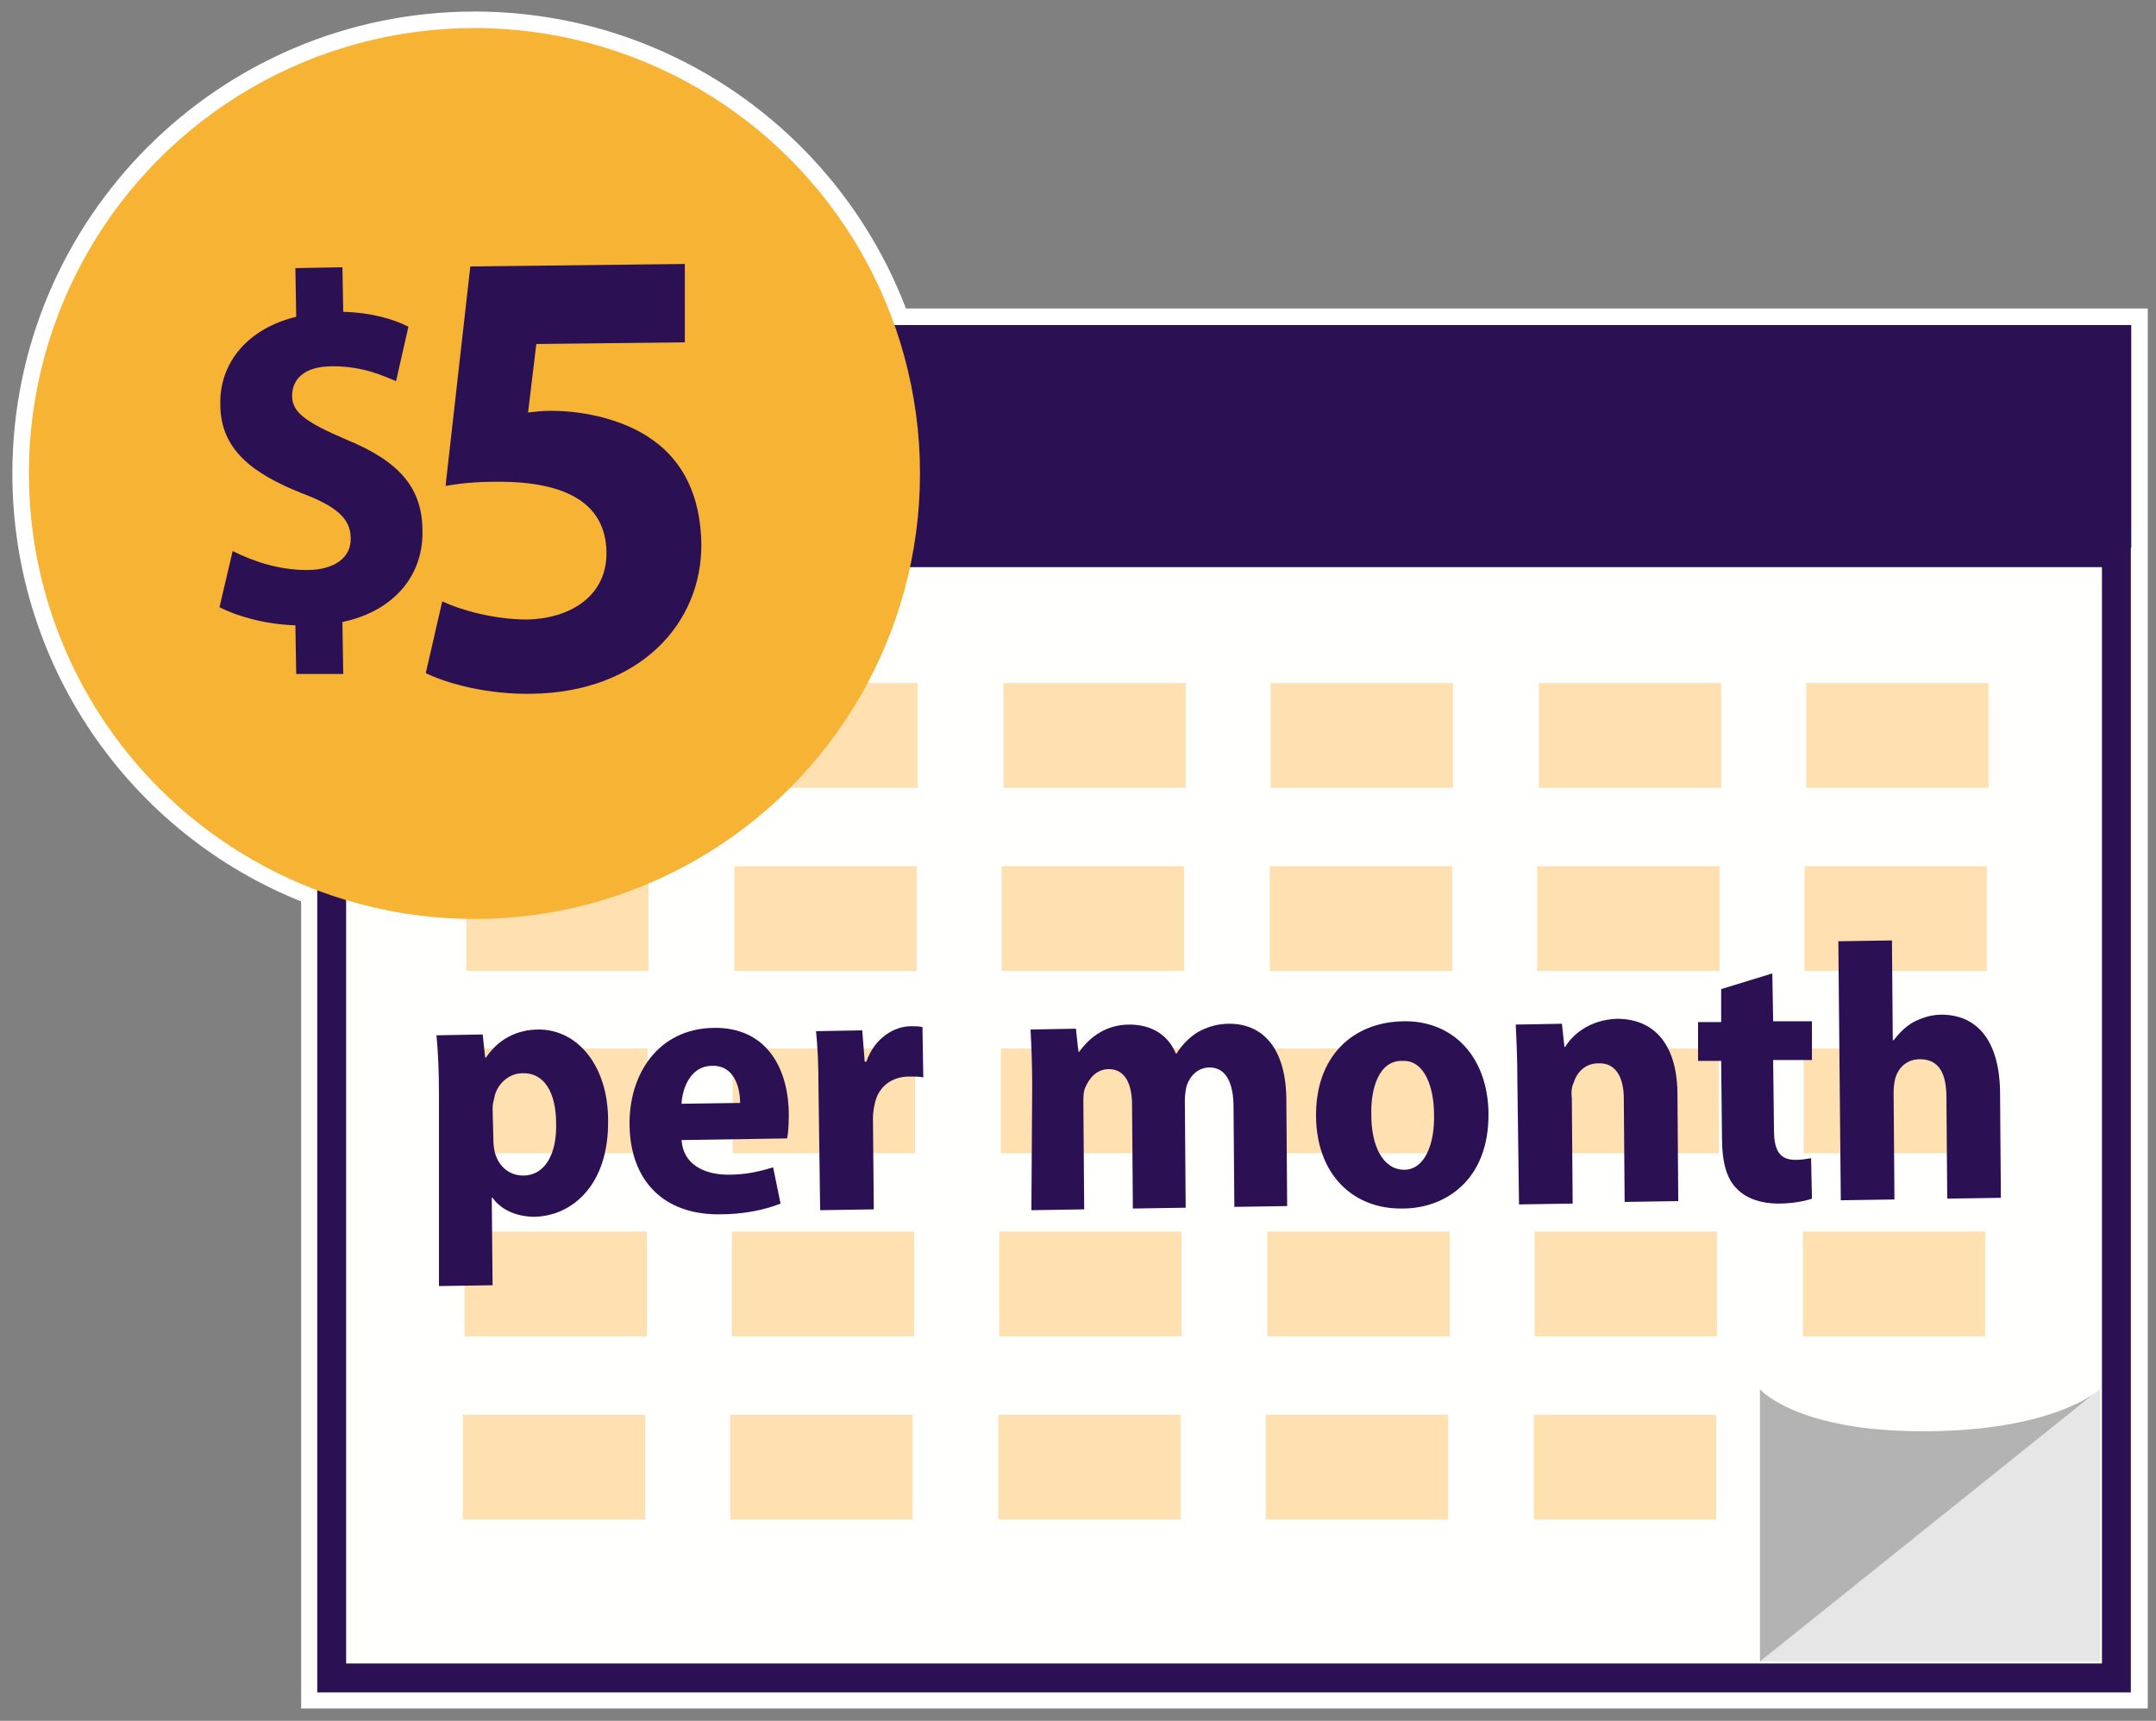 <?xml version="1.0" encoding="utf-8"?>
<!-- Generator: Adobe Illustrator 21.1.0, SVG Export Plug-In . SVG Version: 6.00 Build 0)  -->
<svg version="1.1" xmlns="http://www.w3.org/2000/svg" xmlns:xlink="http://www.w3.org/1999/xlink" x="0px" y="0px"
	 viewBox="0 0 261.3 208.6" style="enable-background:new 0 0 261.3 208.6;" xml:space="preserve">
<rect x="0" y="0" width="261.3" height="208.6" fill="#808080" stroke="none"/>
<style type="text/css">
	.st0{fill:#FFFFFF;stroke:#FFFFFF;stroke-width:4;stroke-miterlimit:10;}
	.st1{fill:#FFFFFE;stroke:#2B1054;stroke-width:3.5;stroke-miterlimit:10;}
	.st2{fill:#B3B3B3;}
	.st3{fill:#E6E6E6;}
	.st4{fill:#2B1054;}
	.st5{fill:#FFE0B0;}
	.st6{fill:#F7B334;}
</style>
<g id="Layer_4">
	<path class="st0" d="M258.2,39.4H108.4c-7.4-21-27.4-36-50.9-36c-29.8,0-54,24.2-54,54c0,23.1,14.5,42.9,35,50.5v97.2h219.8V66.4h0
		V39.4z"/>
</g>
<g id="Layer_5">
	<rect x="40.2" y="67" class="st1" width="216.3" height="136.4"/>
	<path class="st2" d="M213.3,168.4v33.1l41.2-33.1c0,0-5.2,5-21,5.1S213.3,168.4,213.3,168.4z"/>
	<polygon class="st3" points="213.3,201.4 254.5,201.4 254.5,168.4 	"/>
	<rect x="38.5" y="39.4" class="st4" width="219.8" height="27"/>
</g>
<g id="Layer_2">
	<rect x="89.1" y="82.8" class="st5" width="22.1" height="12.7"/>
	<rect x="154" y="82.8" class="st5" width="22.1" height="12.7"/>
	<rect x="186.5" y="82.8" class="st5" width="22.1" height="12.7"/>
	<rect x="121.6" y="82.8" class="st5" width="22.1" height="12.7"/>
	<rect x="218.9" y="82.8" class="st5" width="22.1" height="12.7"/>
	<rect x="89" y="105" class="st5" width="22.1" height="12.7"/>
	<rect x="153.9" y="105" class="st5" width="22.1" height="12.7"/>
	<rect x="186.3" y="105" class="st5" width="22.1" height="12.7"/>
	<rect x="121.4" y="105" class="st5" width="22.1" height="12.7"/>
	<rect x="56.5" y="105" class="st5" width="22.1" height="12.7"/>
	<rect x="218.7" y="105" class="st5" width="22.1" height="12.7"/>
	<rect x="88.8" y="127.1" class="st5" width="22.1" height="12.7"/>
	<rect x="153.7" y="127.1" class="st5" width="22.1" height="12.7"/>
	<rect x="186.2" y="127.1" class="st5" width="22.1" height="12.7"/>
	<rect x="121.3" y="127.1" class="st5" width="22.1" height="12.7"/>
	<rect x="56.4" y="127.1" class="st5" width="22.1" height="12.7"/>
	<rect x="218.6" y="127.1" class="st5" width="22.1" height="12.7"/>
	<rect x="88.7" y="149.3" class="st5" width="22.1" height="12.7"/>
	<rect x="153.6" y="149.3" class="st5" width="22.1" height="12.7"/>
	<rect x="186" y="149.3" class="st5" width="22.1" height="12.7"/>
	<rect x="121.1" y="149.3" class="st5" width="22.1" height="12.7"/>
	<rect x="56.3" y="149.3" class="st5" width="22.1" height="12.7"/>
	<rect x="218.5" y="149.3" class="st5" width="22.1" height="12.7"/>
	<rect x="88.5" y="171.5" class="st5" width="22.1" height="12.7"/>
	<rect x="153.4" y="171.5" class="st5" width="22.1" height="12.7"/>
	<rect x="185.9" y="171.5" class="st5" width="22.1" height="12.7"/>
	<rect x="121" y="171.5" class="st5" width="22.1" height="12.7"/>
	<rect x="56.1" y="171.5" class="st5" width="22.1" height="12.7"/>
</g>
<g id="__x24_5_x2F_Month">
	<g>
		<path class="st4" d="M53.2,132.7c0-2.8-0.1-5.1-0.3-7.2l5.6-0.1l0.3,2.8l0.1,0c1.4-2.1,3.6-3.4,6.4-3.4c4.7,0,8.4,4.4,8.4,11
			c0.1,7.9-4.4,11.6-8.9,11.7c-2.4,0-4.2-1-5.1-2.3l-0.1,0l0.1,10.6l-6.5,0.1L53.2,132.7z M59.8,138.3c0,0.5,0.1,1.1,0.2,1.5
			c0.5,1.7,1.8,2.7,3.4,2.7c2.7,0,4.1-2.7,4-6.3c0-3.7-1.4-6.2-4.1-6.1c-1.6,0-3.1,1.3-3.4,3c-0.1,0.4-0.2,0.8-0.2,1.3L59.8,138.3z"
			/>
		<path class="st4" d="M82.6,138.2c0.2,3,2.8,4.2,5.7,4.2c2.1,0,3.8-0.4,5.4-0.9l0.9,4.4c-2,0.8-4.6,1.3-7.3,1.3
			c-6.9,0.1-10.9-4.1-11-10.8c-0.1-6.1,3.4-11.7,10.2-11.8c6.4-0.1,9.1,4.9,9.1,10.6c0,1.3-0.1,2.3-0.2,2.8L82.6,138.2z M89.7,133.7
			c0-2-0.8-4.6-3.4-4.5c-2.6,0-3.6,2.7-3.7,4.6L89.7,133.7z"/>
		<path class="st4" d="M99.2,132c0-2.9-0.1-5.1-0.3-7l5.6-0.1l0.3,3.8l0.2,0c1-2.9,3.4-4.3,5.4-4.3c0.6,0,0.9,0,1.4,0.1l0.1,6.1
			c-0.5-0.1-1-0.1-1.7-0.1c-2.1,0-3.8,1.2-4.2,3.4c-0.1,0.4-0.2,1-0.2,1.7l0.1,11l-6.5,0.1L99.2,132z"/>
		<path class="st4" d="M125.1,131.6c0-2.6-0.1-4.8-0.2-6.8l5.5-0.1l0.3,2.8l0.1,0c1-1.4,2.9-3.3,6.1-3.3c2.7,0,4.7,1.3,5.6,3.5
			l0.1,0c0.7-1.1,1.6-2,2.6-2.6c1.1-0.6,2.3-1,3.8-1c4,0,6.8,2.9,6.9,9l0.1,13.1l-6.4,0.1l-0.1-12.1c0-2.9-0.9-4.8-2.9-4.8
			c-1.4,0-2.4,1-2.8,2.3c-0.1,0.4-0.2,1.1-0.2,1.7l0.1,13l-6.4,0.1l-0.1-12.6c0-2.4-0.8-4.3-2.8-4.3c-1.5,0-2.4,1.1-2.9,2.3
			c-0.2,0.5-0.2,1.1-0.2,1.7l0.1,13l-6.4,0.1L125.1,131.6z"/>
		<path class="st4" d="M180.4,134.9c0.1,8.3-5.4,11.6-10.4,11.6c-6,0.1-10.4-4.1-10.5-11.1c-0.1-7.3,4.4-11.5,10.6-11.6
			C176.2,123.7,180.3,128.2,180.4,134.9z M166.2,135.2c0,3.7,1.4,6.6,4,6.6c2.4,0,3.7-3,3.6-6.7c0-3.2-1.1-6.6-3.8-6.5
			C167.1,128.5,166.1,132,166.2,135.2z"/>
		<path class="st4" d="M183.9,131c0-2.6-0.1-4.8-0.2-6.8l5.6-0.1l0.3,2.8l0.1,0c0.9-1.5,3-3.3,6.3-3.4c4.4,0,7.2,3,7.3,8.9l0.1,13.2
			l-6.5,0.1l-0.1-12.5c0-2.5-0.9-4.4-3.1-4.3c-1.6,0-2.6,1.1-3,2.4c-0.2,0.4-0.3,1.1-0.2,1.8l0.1,12.8l-6.5,0.1L183.9,131z"/>
		<path class="st4" d="M214.8,118l0.1,5.8l4.7,0l0,4.7l-4.7,0l0.1,8.5c0,2.6,0.8,3.6,2.6,3.6c0.8,0,1.2-0.1,1.9-0.2l0.1,4.9
			c-0.8,0.3-2.4,0.6-4.1,0.6c-2,0-3.8-0.6-4.9-1.7c-1.3-1.2-1.9-3.2-1.9-6.3l-0.1-9.3l-2.8,0l0-4.7l2.8,0l0-4L214.8,118z"/>
		<path class="st4" d="M222.8,114.1l6.5-0.1l0.1,12.1l0.1,0c0.7-0.9,1.5-1.7,2.4-2.2c1-0.5,2.1-0.9,3.4-0.9c4.2,0,7,3,7.1,9.3
			l0.1,12.9l-6.5,0.1l-0.1-12.3c0-2.7-0.8-4.6-3.2-4.6c-1.6,0-2.6,1-3,2.3c-0.1,0.4-0.2,1.1-0.2,1.6l0.1,13.1l-6.5,0.1L222.8,114.1z
			"/>
	</g>
	<circle class="st6" cx="57.5" cy="57.4" r="54"/>
	<g>
		<path class="st4" d="M35.9,81.7l-0.1-5.9c-3.6-0.1-7.1-1.1-9.2-2.2l1.6-6.8c2.4,1.2,5.5,2.3,9,2.3c3.3,0,5.4-1.5,5.3-3.9
			c0-2.4-1.9-3.9-5.9-5.4c-6-2.4-9.9-5.3-9.9-10.8c-0.1-5.1,3.4-9.2,9.2-10.6l-0.1-5.9l5.7-0.1l0.1,5.4c3.5,0.1,6.1,0.9,7.9,1.8
			L48,46.2c-1.5-0.6-3.9-1.8-7.7-1.8c-3.6,0-4.9,1.7-4.9,3.6c0,2,1.7,3.2,6.6,5.3c6.6,2.7,9.2,6,9.2,11.1c0.1,5.4-3.5,9.7-9.7,11
			l0.1,6.3L35.9,81.7z"/>
		<path class="st4" d="M83,41.5L65,41.7l-1,8.3c0.9-0.1,1.7-0.2,2.8-0.2c4.1,0,9,1.1,12.4,3.6c3.6,2.6,5.7,6.7,5.8,12.5
			c0.1,9.7-7.5,18-20.5,18.2c-5.4,0.1-10.2-1.2-12.9-2.5l2-8.7c2.1,1,6.2,2.2,10.3,2.2c5-0.1,9.7-2.7,9.6-8.2
			c-0.1-5.7-4.6-8.6-13.5-8.5c-2.4,0-4.2,0.2-6,0.5l3-26.6l26-0.3L83,41.5z"/>
	</g>
</g>
</svg>
